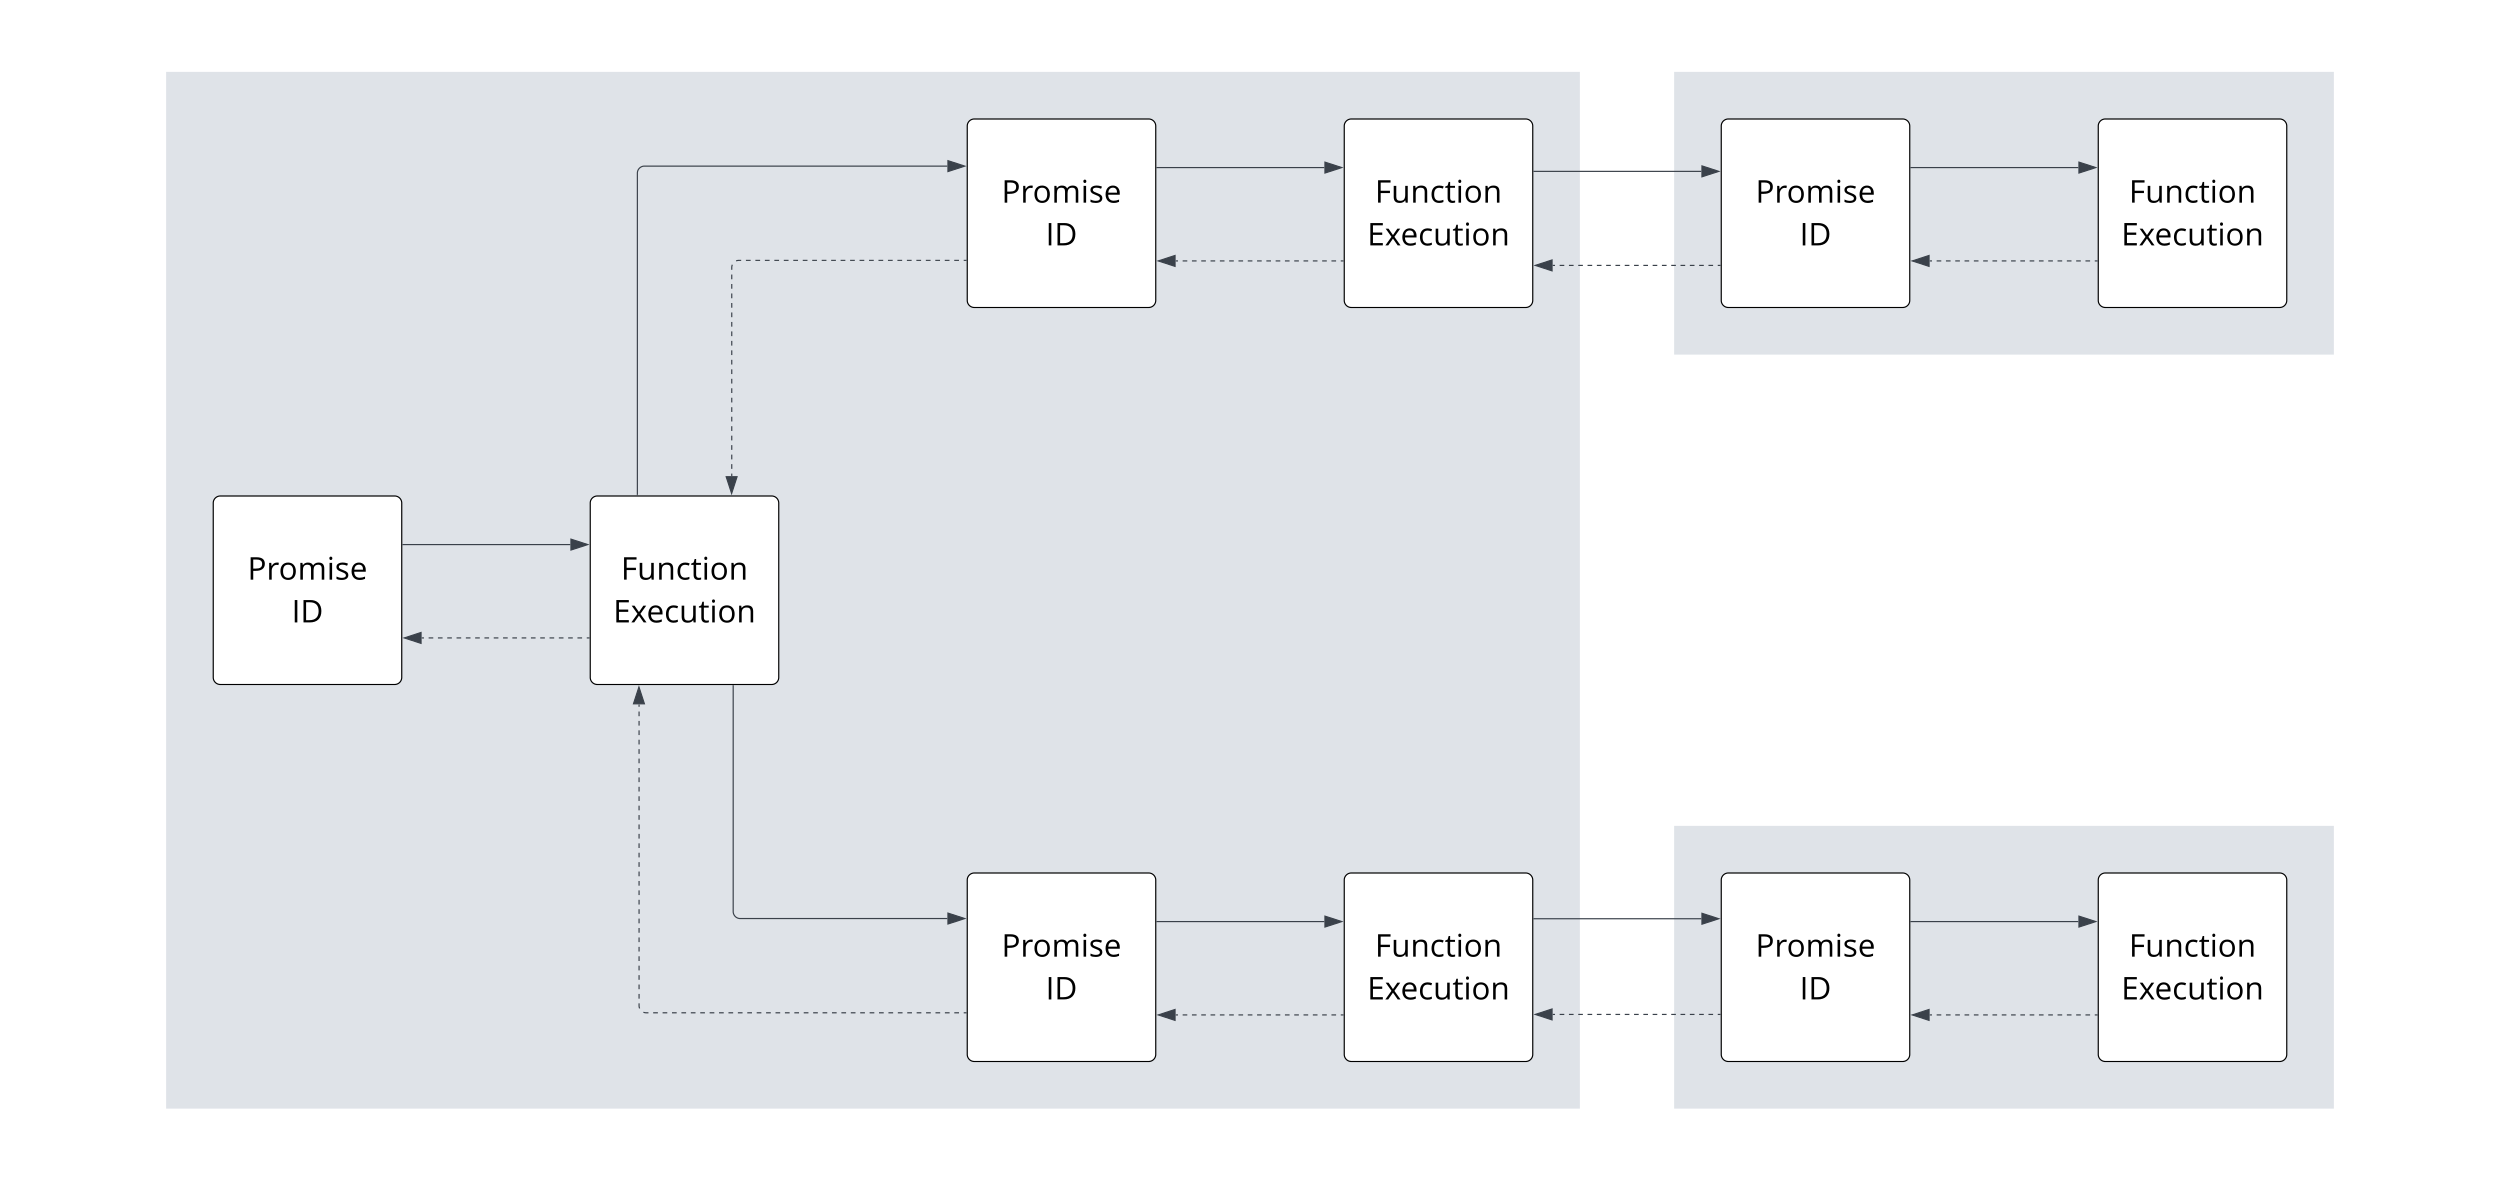<svg xmlns="http://www.w3.org/2000/svg" xmlns:xlink="http://www.w3.org/1999/xlink" xmlns:lucid="lucid" width="2122" height="1002"><g transform="translate(-299 -59)" lucid:page-tab-id="0_0"><path d="M0 0h2500v1500H0z" fill="#fff"/><path d="M320 86a6 6 0 0 1 6-6h2068a6 6 0 0 1 6 6v948a6 6 0 0 1-6 6H326a6 6 0 0 1-6-6z" stroke="#000" stroke-opacity="0" stroke-width="2" fill="#fff"/><path d="M1720 120h560v240h-560zM440 120h1200v880H440z" stroke="#000" stroke-opacity="0" fill="#dfe3e8"/><path d="M480 486a6 6 0 0 1 6-6h148a6 6 0 0 1 6 6v148a6 6 0 0 1-6 6H486a6 6 0 0 1-6-6z" stroke="#000" fill="#fff"/><use xlink:href="#a" transform="matrix(1,0,0,1,485,485) translate(24.128 66.003)"/><use xlink:href="#b" transform="matrix(1,0,0,1,485,485) translate(61.562 102.318)"/><path d="M800 486a6 6 0 0 1 6-6h148a6 6 0 0 1 6 6v148a6 6 0 0 1-6 6H806a6 6 0 0 1-6-6z" stroke="#000" fill="#fff"/><use xlink:href="#c" transform="matrix(1,0,0,1,805,485) translate(21.087 66.003)"/><use xlink:href="#d" transform="matrix(1,0,0,1,805,485) translate(14.538 102.318)"/><path d="M641 521.24h142.12" stroke="#3a414a" fill="none"/><path d="M641 521.72h-.5v-.95h.5z" stroke="#3a414a" stroke-width=".05" fill="#3a414a"/><path d="M797.88 521.24l-14.26 4.64v-9.27z" stroke="#3a414a" fill="#3a414a"/><path d="M799 600.47h-1.97m-3.95 0h-3.95m-3.95 0h-3.94m-3.95 0h-3.96m-3.95 0h-3.95m-3.95 0h-3.95m-3.95 0h-3.95m-3.94 0h-3.94m-3.95 0h-3.94m-3.94 0h-3.95m-3.95 0h-3.95m-3.95 0h-3.94m-3.95 0h-3.95m-3.95 0h-3.94m-3.96 0h-3.95m-3.96 0h-3.94m-3.95 0h-3.95m-3.95 0h-3.95m-3.94 0h-1.98" stroke="#3a414a" fill="none"/><path d="M799.5 600.94h-.5V600h.5z" stroke="#3a414a" stroke-width=".05" fill="#3a414a"/><path d="M642.12 600.47l14.26-4.64v9.27z" stroke="#3a414a" fill="#3a414a"/><path d="M1120 166a6 6 0 0 1 6-6h148a6 6 0 0 1 6 6v148a6 6 0 0 1-6 6h-148a6 6 0 0 1-6-6z" stroke="#000" fill="#fff"/><use xlink:href="#a" transform="matrix(1,0,0,1,1125,165) translate(24.128 66.003)"/><use xlink:href="#b" transform="matrix(1,0,0,1,1125,165) translate(61.562 102.318)"/><path d="M1440 166a6 6 0 0 1 6-6h148a6 6 0 0 1 6 6v148a6 6 0 0 1-6 6h-148a6 6 0 0 1-6-6z" stroke="#000" fill="#fff"/><use xlink:href="#c" transform="matrix(1,0,0,1,1445,165) translate(21.087 66.003)"/><use xlink:href="#d" transform="matrix(1,0,0,1,1445,165) translate(14.538 102.318)"/><path d="M1281 201.24h142.12" stroke="#3a414a" fill="none"/><path d="M1281 201.72h-.5v-.95h.5z" stroke="#3a414a" stroke-width=".05" fill="#3a414a"/><path d="M1437.88 201.24l-14.26 4.64v-9.27z" stroke="#3a414a" fill="#3a414a"/><path d="M1439 280.47h-1.97m-3.95 0h-3.95m-3.95 0h-3.94m-3.95 0h-3.96m-3.95 0h-3.96m-3.94 0h-3.95m-3.95 0h-3.95m-3.94 0h-3.94m-3.95 0h-3.94m-3.94 0h-3.95m-3.95 0h-3.95m-3.94 0h-3.95m-3.95 0h-3.95m-3.95 0h-3.94m-3.96 0h-3.95m-3.96 0h-3.94m-3.95 0h-3.95m-3.95 0h-3.94m-3.94 0h-1.98" stroke="#3a414a" fill="none"/><path d="M1439.5 280.94h-.5V280h.5z" stroke="#3a414a" stroke-width=".05" fill="#3a414a"/><path d="M1282.12 280.47l14.26-4.64v9.27z" stroke="#3a414a" fill="#3a414a"/><path d="M1120 806a6 6 0 0 1 6-6h148a6 6 0 0 1 6 6v148a6 6 0 0 1-6 6h-148a6 6 0 0 1-6-6z" stroke="#000" fill="#fff"/><use xlink:href="#a" transform="matrix(1,0,0,1,1125,805) translate(24.128 66.003)"/><use xlink:href="#b" transform="matrix(1,0,0,1,1125,805) translate(61.562 102.318)"/><path d="M1440 806a6 6 0 0 1 6-6h148a6 6 0 0 1 6 6v148a6 6 0 0 1-6 6h-148a6 6 0 0 1-6-6z" stroke="#000" fill="#fff"/><use xlink:href="#c" transform="matrix(1,0,0,1,1445,805) translate(21.087 66.003)"/><use xlink:href="#d" transform="matrix(1,0,0,1,1445,805) translate(14.538 102.318)"/><path d="M1281 841.24h142.12" stroke="#3a414a" fill="none"/><path d="M1281 841.72h-.5v-.95h.5z" stroke="#3a414a" stroke-width=".05" fill="#3a414a"/><path d="M1437.88 841.24l-14.26 4.64v-9.27z" stroke="#3a414a" fill="#3a414a"/><path d="M1439 920.47h-1.97m-3.95 0h-3.95m-3.95 0h-3.94m-3.95 0h-3.96m-3.95 0h-3.96m-3.94 0h-3.95m-3.95 0h-3.95m-3.94 0h-3.94m-3.95 0h-3.94m-3.94 0h-3.95m-3.95 0h-3.95m-3.94 0h-3.95m-3.95 0h-3.95m-3.95 0h-3.94m-3.96 0h-3.95m-3.96 0h-3.94m-3.95 0h-3.95m-3.95 0h-3.94m-3.94 0h-1.98" stroke="#3a414a" fill="none"/><path d="M1439.5 920.94h-.5V920h.5z" stroke="#3a414a" stroke-width=".05" fill="#3a414a"/><path d="M1282.12 920.47l14.26-4.64v9.27z" stroke="#3a414a" fill="#3a414a"/><path d="M921.33 641v191.67a6 6 0 0 0 6 6h175.8" stroke="#3a414a" fill="none"/><path d="M921.8 641h-.94v-.5h.95z" stroke="#3a414a" stroke-width=".05" fill="#3a414a"/><path d="M1117.88 838.67l-14.26 4.63v-9.27z" stroke="#3a414a" fill="#3a414a"/><path d="M840 479V206a6 6 0 0 1 6-6h257.12" stroke="#3a414a" fill="none"/><path d="M840.48 479.5h-.96v-.5h.96z" stroke="#3a414a" stroke-width=".05" fill="#3a414a"/><path d="M1117.88 200l-14.26 4.63v-9.26z" stroke="#3a414a" fill="#3a414a"/><path d="M1119 280h-2m-4.03 0h-4.02m-4.02 0h-4.02m-4.02 0h-4.02m-4.02 0h-4.02m-4.02 0h-4.02m-4.02 0h-4.02m-4.02 0h-4.02m-4.02 0h-4.02m-4.03 0h-4.02m-4 0h-4.03m-4.02 0h-4.02m-4.02 0h-4m-4.03 0h-4.02m-4.02 0h-4.02m-4 0h-4.03m-4.03 0h-4.02m-4.02 0h-4.02m-4.02 0h-4.02m-4.02 0h-4.02m-4.02 0h-4.02m-4.02 0h-4.02m-4.03 0h-4.03m-4.02 0h-4.02m-4.02 0h-2l-.94.07-.9.22-.45.17m-3.23 3.24l-.18.45-.23.9-.07.95v2m0 4.04v4.02m0 4.03v4m0 4.04v4.03m0 4.02v4.02m0 4.02v4.03m0 4.02v4.02m0 4.02v4.03m0 4.02v4.02m0 4.02v4.03m0 4.02v4.02m0 4.03v4.02m0 4.03v4.02m0 4.03v4.02m0 4.03v4.02m0 4.03v4.02m0 4.03v4.02m0 4.03v4.02m0 4.03v4.03m0 4.02v4.03m0 4.02v4.03m0 4.02v4.03m0 4.02v2.02" stroke="#3a414a" fill="none"/><path d="M1119.5 280.48h-.5v-.96h.5z" stroke="#3a414a" stroke-width=".05" fill="#3a414a"/><path d="M920 477.88l-4.63-14.26h9.26z" stroke="#3a414a" fill="#3a414a"/><path d="M1119 918.67h-2m-4 0h-4m-3.98 0h-4m-4 0h-4m-3.98 0h-4m-4 0h-4m-3.98 0h-4m-4 0h-4m-3.98 0h-4m-4 0h-4m-3.98 0h-4m-4 0h-4m-3.98 0h-4m-4 0h-4m-4 0h-3.98m-4 0h-4m-4 0h-3.98m-4 0h-4m-4 0h-3.98m-4 0h-4m-4 0h-3.98m-4 0h-4m-4 0h-3.98m-4 0h-4m-4 0h-3.98m-4 0h-4m-4 0h-3.98m-4 0h-4m-4 0h-3.98m-4 0h-4m-4 0h-3.98m-4 0h-4m-4 0h-3.98m-4 0h-4m-4 0h-2l-.93-.08-.92-.23-.44-.18m-3.23-3.24l-.17-.44-.22-.9-.07-.95v-2m0-4v-4m0-4v-4m0-4v-3.98m0-4v-4m0-4v-4m0-4v-4m0-4v-3.98m0-4v-4m0-4v-4m0-4v-3.98m0-4v-4m0-4v-4m0-4v-3.98m0-4v-4m0-4v-4m0-4v-3.98m0-4v-4m0-4v-4m0-4v-3.98m0-4v-4m0-4v-4m0-4v-3.98m0-4v-4m0-4v-4m0-4v-3.98m0-4v-4m0-4v-4m0-4v-3.98m0-4v-4m0-4v-4m0-4v-3.98m0-4v-2" stroke="#3a414a" fill="none"/><path d="M1119.5 919.14h-.5v-.95h.5z" stroke="#3a414a" stroke-width=".05" fill="#3a414a"/><path d="M841.33 642.12l4.64 14.26h-9.27z" stroke="#3a414a" fill="#3a414a"/><path d="M1760 166a6 6 0 0 1 6-6h148a6 6 0 0 1 6 6v148a6 6 0 0 1-6 6h-148a6 6 0 0 1-6-6z" stroke="#000" fill="#fff"/><use xlink:href="#e" transform="matrix(1,0,0,1,1765,165) translate(24.128 66.003)"/><use xlink:href="#f" transform="matrix(1,0,0,1,1765,165) translate(61.562 102.318)"/><path d="M2080 166a6 6 0 0 1 6-6h148a6 6 0 0 1 6 6v148a6 6 0 0 1-6 6h-148a6 6 0 0 1-6-6z" stroke="#000" fill="#fff"/><use xlink:href="#g" transform="matrix(1,0,0,1,2085,165) translate(21.087 66.003)"/><use xlink:href="#h" transform="matrix(1,0,0,1,2085,165) translate(14.538 102.318)"/><path d="M1921 201.24h142.1" stroke="#3a414a" fill="none"/><path d="M1921 201.72h-.5v-.95h.5z" stroke="#3a414a" stroke-width=".05" fill="#3a414a"/><path d="M2077.88 201.24l-14.27 4.64v-9.27z" stroke="#3a414a" fill="#3a414a"/><path d="M2079 280.47h-1.97m-3.95 0h-3.95m-3.95 0h-3.94m-3.95 0h-3.96m-3.95 0h-3.96m-3.94 0h-3.95m-3.95 0h-3.95m-3.94 0h-3.94m-3.95 0h-3.94m-3.94 0h-3.95m-3.95 0h-3.95m-3.94 0h-3.95m-3.95 0h-3.95m-3.95 0h-3.94m-3.96 0h-3.95m-3.96 0h-3.94m-3.95 0h-3.95m-3.95 0h-3.94m-3.94 0h-1.98" stroke="#3a414a" fill="none"/><path d="M2079.5 280.94h-.5V280h.5z" stroke="#3a414a" stroke-width=".05" fill="#3a414a"/><path d="M1922.12 280.47l14.26-4.64v9.27z" stroke="#3a414a" fill="#3a414a"/><path d="M1720 760h560v240h-560z" stroke="#000" stroke-opacity="0" fill="#dfe3e8"/><path d="M1760 806a6 6 0 0 1 6-6h148a6 6 0 0 1 6 6v148a6 6 0 0 1-6 6h-148a6 6 0 0 1-6-6z" stroke="#000" fill="#fff"/><use xlink:href="#e" transform="matrix(1,0,0,1,1765,805) translate(24.128 66.003)"/><use xlink:href="#f" transform="matrix(1,0,0,1,1765,805) translate(61.562 102.318)"/><path d="M2080 806a6 6 0 0 1 6-6h148a6 6 0 0 1 6 6v148a6 6 0 0 1-6 6h-148a6 6 0 0 1-6-6z" stroke="#000" fill="#fff"/><use xlink:href="#g" transform="matrix(1,0,0,1,2085,805) translate(21.087 66.003)"/><use xlink:href="#h" transform="matrix(1,0,0,1,2085,805) translate(14.538 102.318)"/><path d="M1921 841.24h142.12" stroke="#3a414a" fill="none"/><path d="M1921 841.72h-.5v-.95h.5z" stroke="#3a414a" stroke-width=".05" fill="#3a414a"/><path d="M2077.88 841.24l-14.26 4.64v-9.27z" stroke="#3a414a" fill="#3a414a"/><path d="M2079 920.47h-1.97m-3.95 0h-3.95m-3.95 0h-3.94m-3.95 0h-3.96m-3.95 0h-3.96m-3.94 0h-3.95m-3.95 0h-3.95m-3.94 0h-3.94m-3.95 0h-3.94m-3.94 0h-3.95m-3.95 0h-3.95m-3.94 0h-3.95m-3.95 0h-3.95m-3.95 0h-3.94m-3.96 0h-3.95m-3.96 0h-3.94m-3.95 0h-3.95m-3.95 0h-3.94m-3.94 0h-1.98" stroke="#3a414a" fill="none"/><path d="M2079.5 920.94h-.5V920h.5z" stroke="#3a414a" stroke-width=".05" fill="#3a414a"/><path d="M1922.12 920.47l14.26-4.64v9.27z" stroke="#3a414a" fill="#3a414a"/><path d="M1601 838.83h142.12" stroke="#3a414a" fill="none"/><path d="M1601 839.3h-.5v-.95h.5z" stroke="#3a414a" stroke-width=".05" fill="#3a414a"/><path d="M1757.88 838.83l-14.26 4.63v-9.27z" stroke="#3a414a" fill="#3a414a"/><path d="M1759 920.05h-1.97m-3.95 0h-3.95m-3.95 0h-3.94m-3.95 0h-3.96m-3.95 0h-3.96m-3.94 0h-3.95m-3.95 0h-3.95m-3.94 0h-3.94m-3.95 0h-3.94m-3.94 0h-3.95m-3.95 0h-3.95m-3.94 0h-3.95m-3.95 0h-3.95m-3.95 0h-3.94m-3.96 0h-3.95m-3.96 0h-3.94m-3.95 0h-3.95m-3.95 0h-3.94m-3.94 0h-1.98" stroke="#3a414a" fill="none"/><path d="M1759.5 920.52h-.5v-.95h.5z" stroke="#3a414a" stroke-width=".05" fill="#3a414a"/><path d="M1602.12 920.05l14.26-4.64v9.28z" stroke="#3a414a" fill="#3a414a"/><path d="M1601 204.46h142.12" stroke="#3a414a" fill="none"/><path d="M1601 204.93h-.5v-.95h.5z" stroke="#3a414a" stroke-width=".05" fill="#3a414a"/><path d="M1757.88 204.46l-14.27 4.63.02-9.28z" stroke="#3a414a" fill="#3a414a"/><path d="M1759 284.28h-1.97m-3.95 0h-3.95m-3.95 0h-3.94m-3.95 0h-3.96m-3.95 0h-3.96m-3.94 0h-3.95m-3.95 0h-3.95m-3.94 0h-3.94m-3.95 0h-3.94m-3.94 0h-3.95m-3.95 0h-3.95m-3.94 0h-3.95m-3.95 0h-3.95m-3.95 0h-3.94m-3.96 0h-3.95m-3.96 0h-3.94m-3.95 0h-3.95m-3.95 0h-3.94m-3.94 0h-1.98" stroke="#3a414a" fill="none"/><path d="M1759.5 284.75h-.5v-.95h.5z" stroke="#3a414a" stroke-width=".05" fill="#3a414a"/><path d="M1602.12 284.28l14.26-4.64v9.27z" stroke="#3a414a" fill="#3a414a"/><defs><path d="M1128-1036c0 321-241 464-585 461H371V0H201v-1462h379c365 0 548 142 548 426zm-176 8c0-218-150-286-391-287H371v594h153c270-3 428-62 428-307" id="i"/><path d="M340-893c80-153 237-262 467-211l-23 154c-45-10-85-15-120-15-184-3-322 182-322 377V0H176v-1096h137l19 203h8" id="j"/><path d="M621-1116c316 0 501 239 501 567 0 339-180 575-508 569S119-212 115-549c-4-339 178-567 506-567zm-5 141c-239 0-329 168-329 426 0 255 93 430 331 430s332-174 332-430-95-426-334-426" id="k"/><path d="M1368-1116c259 2 372 131 371 401V0h-166v-713c0-168-66-262-230-262-221 0-303 131-303 363V0H874v-713c-1-169-66-262-231-262-235 0-301 142-301 400V0H176v-1096h135l27 150h8c56-99 174-170 324-170 171 0 283 62 336 186h8c60-108 189-187 354-186" id="l"/><path d="M342 0H176v-1096h166V0zm-82-1282c-61 0-98-43-98-111 0-69 36-110 98-110 59 0 98 43 98 110s-39 111-98 111" id="m"/><path d="M502-977c-130 0-238 32-238 139 0 75 39 101 95 134 33 19 97 46 192 81 130 48 217 95 263 143s69 108 69 181C883-73 695 20 449 20 304 20 190-3 109-49v-154c91 47 216 86 344 86 149 0 270-36 270-168 0-43-21-76-55-109-56-55-367-158-434-208-74-55-128-109-128-225 0-327 490-342 754-217l-59 135c-110-45-210-68-299-68" id="n"/><path d="M995-51C878-2 799 19 639 20c-329 2-524-221-524-559 0-326 172-577 481-577 278 0 451 210 446 493v105H287c4 242 121 392 358 393 118 0 235-25 350-74v148zM864-653c2-195-85-324-270-324-190 0-288 139-303 324h573" id="o"/><g id="a"><use transform="matrix(0.013,0,0,0.013,0,0)" xlink:href="#i"/><use transform="matrix(0.013,0,0,0.013,16.055,0)" xlink:href="#j"/><use transform="matrix(0.013,0,0,0.013,26.406,0)" xlink:href="#k"/><use transform="matrix(0.013,0,0,0.013,42.513,0)" xlink:href="#l"/><use transform="matrix(0.013,0,0,0.013,67.318,0)" xlink:href="#m"/><use transform="matrix(0.013,0,0,0.013,74.063,0)" xlink:href="#n"/><use transform="matrix(0.013,0,0,0.013,86.784,0)" xlink:href="#o"/></g><path d="M201 0v-1462h170V0H201" id="p"/><path d="M649-1462c450-4 719 268 719 717 0 484-276 748-762 745H201v-1462h448zM578-147c400 1 610-197 610-592 1-379-192-576-570-576H371v1168h207" id="q"/><g id="b"><use transform="matrix(0.013,0,0,0.013,0,0)" xlink:href="#p"/><use transform="matrix(0.013,0,0,0.013,7.435,0)" xlink:href="#q"/></g><path d="M371 0H201v-1462h815v151H371v535h606v151H371V0" id="r"/><path d="M563 20c-271 0-399-123-399-399v-717h168v711c1 177 76 266 252 266 250 0 331-135 331-401v-576h166V0H944l-24-147h-9C848-44 724 20 563 20" id="s"/><path d="M694-1116c270 0 399 125 398 401V0H926v-709c-1-177-76-266-252-266-250 0-332 133-332 400V0H176v-1096h135l27 150h8c62-101 190-170 348-170" id="t"/><path d="M287-543c-1 247 91 418 323 418 91 0 185-20 281-59v147C818 1 725 20 614 20c-329 0-499-221-499-561 0-349 172-575 510-575 96 0 221 26 282 57l-51 141c-61-25-157-50-235-51-223 0-334 142-334 426" id="u"/><path d="M354-322c-2 123 60 204 176 205 51 1 114-10 150-20v127C647 7 557 20 506 20 294 20 188-92 188-315v-652H31v-80l157-69 70-234h96v254h318v129H354v645" id="v"/><g id="c"><use transform="matrix(0.013,0,0,0.013,0,0)" xlink:href="#r"/><use transform="matrix(0.013,0,0,0.013,13.763,0)" xlink:href="#s"/><use transform="matrix(0.013,0,0,0.013,30.13,0)" xlink:href="#t"/><use transform="matrix(0.013,0,0,0.013,46.497,0)" xlink:href="#u"/><use transform="matrix(0.013,0,0,0.013,59.193,0)" xlink:href="#v"/><use transform="matrix(0.013,0,0,0.013,68.607,0)" xlink:href="#m"/><use transform="matrix(0.013,0,0,0.013,75.352,0)" xlink:href="#k"/><use transform="matrix(0.013,0,0,0.013,91.458,0)" xlink:href="#t"/></g><path d="M1016 0H201v-1462h815v151H371v471h606v150H371v538h645V0" id="w"/><path d="M440-561L59-1096h189l289 420 288-420h187L631-561 1032 0H844L537-444 227 0H39" id="x"/><g id="d"><use transform="matrix(0.013,0,0,0.013,0,0)" xlink:href="#w"/><use transform="matrix(0.013,0,0,0.013,14.831,0)" xlink:href="#x"/><use transform="matrix(0.013,0,0,0.013,28.268,0)" xlink:href="#o"/><use transform="matrix(0.013,0,0,0.013,43.229,0)" xlink:href="#u"/><use transform="matrix(0.013,0,0,0.013,55.924,0)" xlink:href="#s"/><use transform="matrix(0.013,0,0,0.013,72.292,0)" xlink:href="#v"/><use transform="matrix(0.013,0,0,0.013,81.706,0)" xlink:href="#m"/><use transform="matrix(0.013,0,0,0.013,88.451,0)" xlink:href="#k"/><use transform="matrix(0.013,0,0,0.013,104.557,0)" xlink:href="#t"/></g><g id="e"><use transform="matrix(0.013,0,0,0.013,0,0)" xlink:href="#i"/><use transform="matrix(0.013,0,0,0.013,16.055,0)" xlink:href="#j"/><use transform="matrix(0.013,0,0,0.013,26.406,0)" xlink:href="#k"/><use transform="matrix(0.013,0,0,0.013,42.513,0)" xlink:href="#l"/><use transform="matrix(0.013,0,0,0.013,67.318,0)" xlink:href="#m"/><use transform="matrix(0.013,0,0,0.013,74.063,0)" xlink:href="#n"/><use transform="matrix(0.013,0,0,0.013,86.784,0)" xlink:href="#o"/></g><g id="f"><use transform="matrix(0.013,0,0,0.013,0,0)" xlink:href="#p"/><use transform="matrix(0.013,0,0,0.013,7.435,0)" xlink:href="#q"/></g><g id="g"><use transform="matrix(0.013,0,0,0.013,0,0)" xlink:href="#r"/><use transform="matrix(0.013,0,0,0.013,13.763,0)" xlink:href="#s"/><use transform="matrix(0.013,0,0,0.013,30.13,0)" xlink:href="#t"/><use transform="matrix(0.013,0,0,0.013,46.497,0)" xlink:href="#u"/><use transform="matrix(0.013,0,0,0.013,59.193,0)" xlink:href="#v"/><use transform="matrix(0.013,0,0,0.013,68.607,0)" xlink:href="#m"/><use transform="matrix(0.013,0,0,0.013,75.352,0)" xlink:href="#k"/><use transform="matrix(0.013,0,0,0.013,91.458,0)" xlink:href="#t"/></g><g id="h"><use transform="matrix(0.013,0,0,0.013,0,0)" xlink:href="#w"/><use transform="matrix(0.013,0,0,0.013,14.831,0)" xlink:href="#x"/><use transform="matrix(0.013,0,0,0.013,28.268,0)" xlink:href="#o"/><use transform="matrix(0.013,0,0,0.013,43.229,0)" xlink:href="#u"/><use transform="matrix(0.013,0,0,0.013,55.924,0)" xlink:href="#s"/><use transform="matrix(0.013,0,0,0.013,72.292,0)" xlink:href="#v"/><use transform="matrix(0.013,0,0,0.013,81.706,0)" xlink:href="#m"/><use transform="matrix(0.013,0,0,0.013,88.451,0)" xlink:href="#k"/><use transform="matrix(0.013,0,0,0.013,104.557,0)" xlink:href="#t"/></g></defs></g></svg>